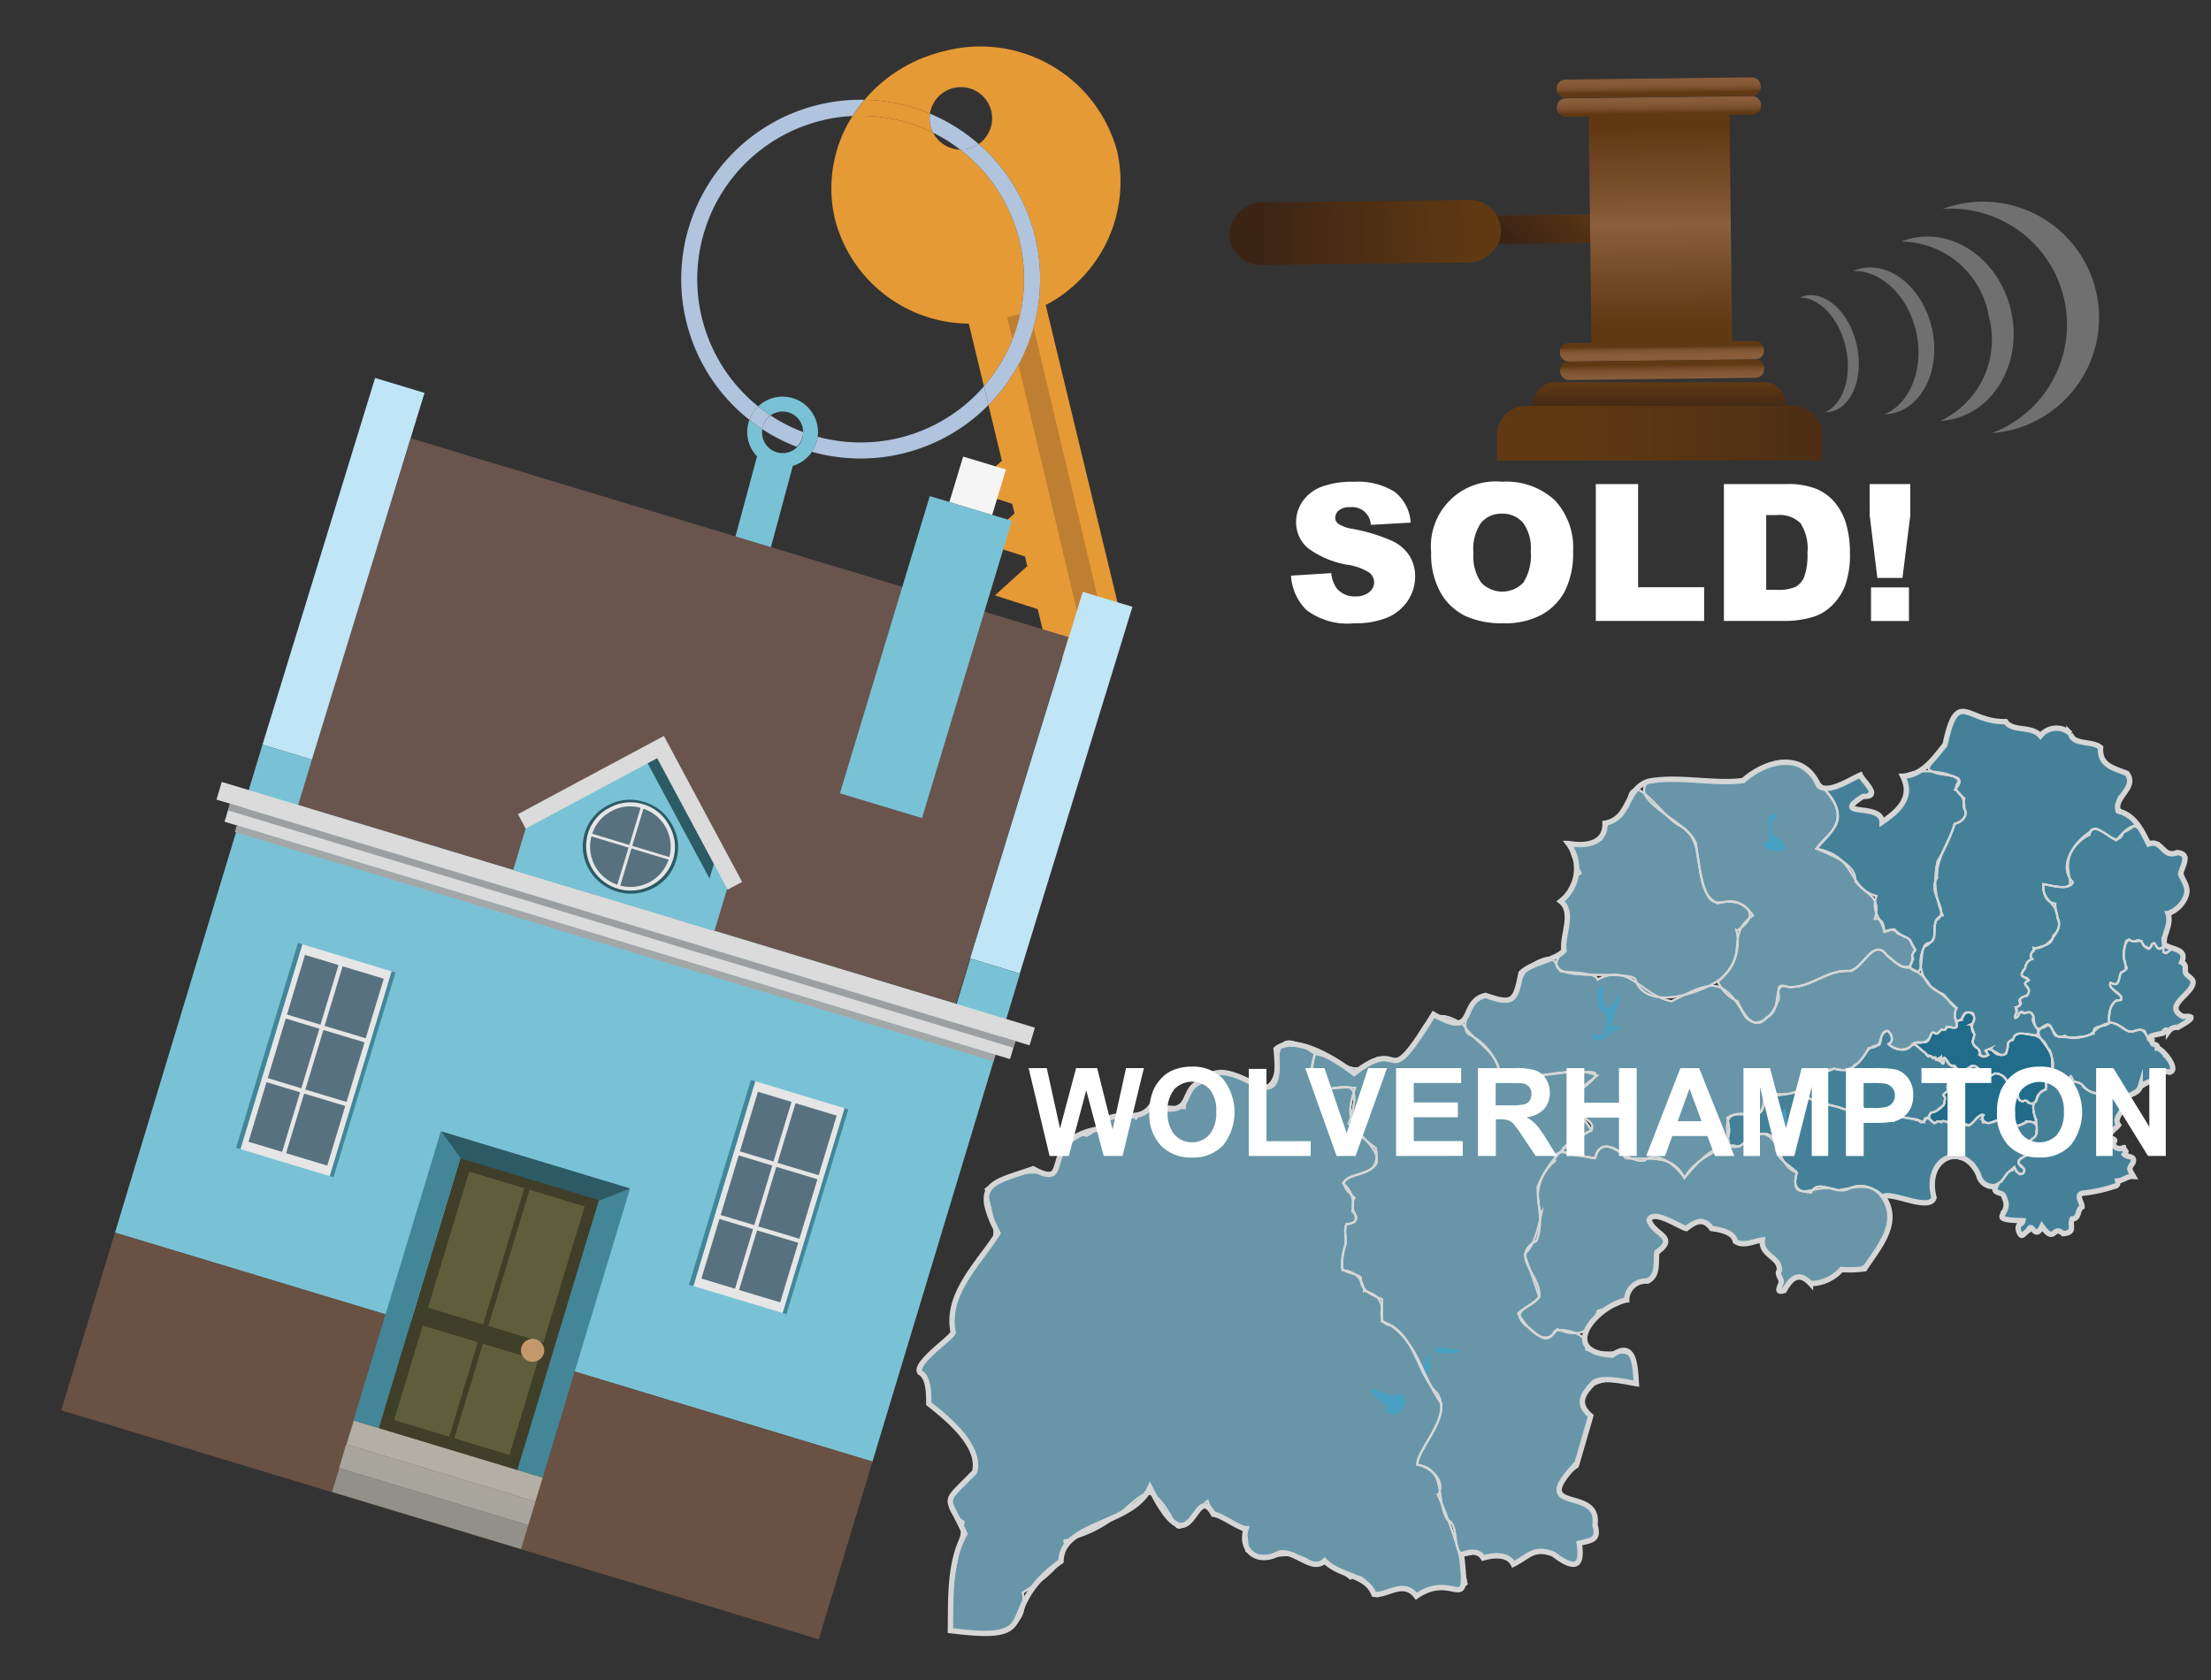 <svg xmlns="http://www.w3.org/2000/svg" xmlns:xlink="http://www.w3.org/1999/xlink" width="125" height="95" viewBox="0 0 125 95"><rect x="0" y="0" width="125" height="95" fill="#333333" stroke="none"/><defs><style>.cls-1{opacity:0.8;}.cls-2{fill:#1b7aa0;}.cls-2,.cls-3,.cls-4,.cls-6,.cls-7{stroke:#fff;stroke-miterlimit:10;}.cls-2,.cls-3,.cls-4,.cls-6{stroke-width:0.109px;}.cls-3{fill:#4995b3;}.cls-4{fill:#76afc6;}.cls-5{fill:#42beee;}.cls-12,.cls-6,.cls-7{fill:none;}.cls-7{stroke-width:0.303px;}.cls-8{isolation:isolate;}.cls-42,.cls-9{fill:#fff;}.cls-10{fill:#e69a35;}.cls-11{fill:#b0c4de;}.cls-13{fill:#79c2d5;}.cls-14{fill:#bf7f32;}.cls-15{fill:#69554e;}.cls-16{fill:#bfe5f6;}.cls-17{fill:#695143;}.cls-18{fill:#f5f5f5;}.cls-19{fill:#428698;}.cls-20{fill:#e6e6e6;}.cls-21{fill:#58717f;}.cls-22{fill:#b3afa4;}.cls-23{fill:#a8a69c;}.cls-24{fill:#929189;}.cls-25{fill:#3f3e28;}.cls-26{fill:#5e5e3c;}.cls-27{fill:#c3996b;}.cls-28{fill:#2c5a65;}.cls-29{fill:#dadbda;}.cls-30{fill:#a4a7a8;}.cls-31{fill:#9c9fa1;}.cls-32{fill:url(#linear-gradient);}.cls-33,.cls-39,.cls-40,.cls-42{fill-rule:evenodd;}.cls-33{fill:url(#linear-gradient-2);}.cls-34{fill:url(#linear-gradient-3);}.cls-35{fill:url(#linear-gradient-4);}.cls-36{fill:url(#linear-gradient-5);}.cls-37{fill:url(#linear-gradient-6);}.cls-38{fill:url(#linear-gradient-7);}.cls-39{fill:url(#linear-gradient-8);}.cls-40{fill:url(#linear-gradient-9);}.cls-41{opacity:0.3;}</style><linearGradient id="linear-gradient" x1="1318.487" y1="-2394.522" x2="1318.487" y2="-2382.299" gradientTransform="translate(-1241.303 2401.374)" gradientUnits="userSpaceOnUse"><stop offset="0" stop-color="#603913"/><stop offset="0.791" stop-color="#442915"/><stop offset="1" stop-color="#3c2415"/></linearGradient><linearGradient id="linear-gradient-2" x1="867.555" y1="1093.793" x2="867.555" y2="1099.086" gradientTransform="translate(233.788 -1377.718) rotate(44.312)" xlink:href="#linear-gradient"/><linearGradient id="linear-gradient-3" x1="-1599.068" y1="3001.929" x2="-1599.068" y2="3012.948" gradientTransform="translate(1449.957 -2994.658) scale(0.848 1)" gradientUnits="userSpaceOnUse"><stop offset="0" stop-color="#603913"/><stop offset="0.333" stop-color="#7c512d"/><stop offset="0.495" stop-color="#8b5e3c"/><stop offset="1" stop-color="#603913"/></linearGradient><linearGradient id="linear-gradient-4" x1="1310.446" y1="-1955.154" x2="1311.925" y2="-1955.154" gradientTransform="matrix(0, 1, -0.848, 0, -1564.267, -1305.546)" gradientUnits="userSpaceOnUse"><stop offset="0" stop-color="#8b5e3c"/><stop offset="0.513" stop-color="#895c3a"/><stop offset="0.712" stop-color="#825634"/><stop offset="0.856" stop-color="#764c28"/><stop offset="0.974" stop-color="#653d18"/><stop offset="1" stop-color="#603913"/></linearGradient><linearGradient id="linear-gradient-5" x1="1309.523" y1="-1955.154" x2="1310.755" y2="-1955.154" gradientTransform="matrix(0, 1, -0.848, 0, -1564.279, -1305.546)" xlink:href="#linear-gradient-4"/><linearGradient id="linear-gradient-6" x1="1326.082" y1="-1955.154" x2="1325.132" y2="-1955.154" gradientTransform="matrix(0, 1, -0.848, 0, -1564.101, -1305.547)" xlink:href="#linear-gradient-4"/><linearGradient id="linear-gradient-7" x1="1327.671" y1="-1955.154" x2="1326.179" y2="-1955.154" gradientTransform="matrix(0, 1, -0.848, 0, -1564.088, -1305.547)" xlink:href="#linear-gradient-4"/><linearGradient id="linear-gradient-8" x1="93.826" y1="23.419" x2="93.826" y2="21.643" gradientUnits="userSpaceOnUse"><stop offset="0" stop-color="#3c2415"/><stop offset="1" stop-color="#603913"/></linearGradient><linearGradient id="linear-gradient-9" x1="115.343" y1="24.494" x2="89.023" y2="24.494" xlink:href="#linear-gradient-8"/></defs><g id="Layer_1" data-name="Layer 1"><g class="cls-1"><g id="districtpaths"><path id="WV-01_districtpath" data-name="WV-01 districtpath" class="cls-2" d="M110.6,58.1c.035-.258-.034-.374.321-.432-.017-.352.31-.5.618-.381.263.454-.326.755.105,1.21-.127.243-.184.687.171.772.175.273.143.673.6.386-.264-.245-.067-.292.169-.4a.566.566,0,0,0,.835.32c.126-.254-.015-.759.378-.759a.441.441,0,0,1,.336-.377c.677,0,1.351.086,1.643.825.464.34.018,1.533.42,1.518.573.4-.45.173-.547.449.259.545-.583.444-.5,1.006-.1.182-.528.253-.544.012-.191-.047-.425.117-.5-.163-.229-.5.711-.891,0-1.119-.645,1.116-.454-.243-1.291-.269-.367.144-.353.328-.688.053-.139-.287-.623-.724-.816-.325a.849.849,0,0,1-.612.044c-.156-.013-.127-.331-.305-.159-.253-.068-.318-.562-.553-.461.2.3-.087.429-.1.039-.087.22-.157.1-.134-.044-.128.074-.176.2-.176-.038-.352-.015-.439-.156-.718-.362-.45-.4-.8-.575.1-.5.416-.034.25-.8.616-.5.157.034.245-.157.358-.237.09.046.187.062.238-.038C110.039,57.933,110.431,58.177,110.6,58.1Z"/><path id="WV-02_districtpath" data-name="WV-02 districtpath" class="cls-2" d="M111.15,60.472c.491-.349.513-.2.938.161.217.4.37.236.722.06,1.17.17.248,1.313,1.4.3.336.22.145.382-.086.578-.073.244-.077.7.247.714.207-.169.314.177.594.132a1.408,1.408,0,0,0,.178.912c-.084.275-.421.054-.608.078-.07.246-.5.226-.675.246-.092-.228-.213-.251-.274,0-.169-.378-.435-.031-.564-.343-.229.127-.608.287-.811.12-.3.191.081-.176-.193-.145.339-.7-.485.218-.686.371-.4-.27-.589.247-.656-.322-.12.037-.272.439-.272.048-.229.147-.277.059-.556.01-.106.166-.287-.108-.4.1a.343.343,0,0,1-.282-.574,1.061,1.061,0,0,0,.779-.57c-.069-.161.13-.291-.08-.4.023-.167.3-.2.243-.359-.068-.25.128-.423,0-.645.173-.176.327.077.363-.252-.012-.257.1-.13.032-.312C110.707,60.418,110.887,60.6,111.15,60.472Z"/><path id="WV-03_districtpath" data-name="WV-03 districtpath" class="cls-3" d="M109.277,59.843c.306-.224-.023.288.348.01-.1.194.068.2.118.031.005.045.025.291.1.272.135-.243-.063-.653.309-.023.131.181.369.07.417.225-.187.034.008.08-.024.148-.172-.072-.015.133-.079.183-.042.33-.185.076-.363.252.134.222-.066.395,0,.645.063.16-.222.191-.243.359.18.116.067.374.027.56-.342.169-.322.378-.727.411-.086.2-.566.825-.641.443-.406-.2-1.122-.007-1.329-.471-.286.076.065.646-.3.412-.319-.309-.2-.524-.581-.092.035-.3-.211-.218-.3-.365-.182-.15-.388.179-.559-.038-.1-.4-.714-.009-1.053-.015-.769-.452-3.547-.471-2.015-1.785.385-.435.8-.308,1.3-.57.436.032.892.251,1.16-.21.594-.27.595-1.12,1.411-1.132.118-.2.037-.832.471-.8.22.2.368.574.043.749.393.324,1.061.521,1.339,0,.274.039.4.22.6.408.171.03.172.211.3.29C109.11,59.628,109.221,59.746,109.277,59.843Z"/><path id="WV-04_districtpath" data-name="WV-04 districtpath" class="cls-3" d="M107.057,63.378c-.007-.346.044-.657.3-.24a9.547,9.547,0,0,1,1.431.322c-.038-.452.384-.155.573.064.148-.069.23-.2.4-.06.2-.24.429.219.554-.087.171.082.127.3.309-.038.212.111-.04.415.37.233.568.306.677-.621,1.155-.515-.178.3-.06.416.264.457.193-.017.634-.333.75,0,.128-.218.326,0,.419.138.1-.44.277.116.57,0,.512-.338,1.108-.346,1,.407-.007.313-.594.409-.451.674.881.6-1.362.7-.276,1.344.119.481-.52.318-.536-.08-.123.105-.244.2-.387.332-.665,1.061-1.362.978-1.846-.255.07-.521-.87-.459-1.2-.684-1.1-.074-1.329,1.426-1.107,2.257-.132.967-2.394-.3-2.875.016-.688-.832-1.726-.491-2.594-.349-1.022-.539-2.807.963-2.293-1-1.229-.43-.88-2.346-2.227-2.192-.289.2-1.177,1.021-1.58.659-.857-3.6,2.372,0,1.893-3.273.482.748,1.516.291,2.151.144.3.674,1.551.779,2.147.97a1.422,1.422,0,0,0,1.241-.027c.176.072.377.479.539.2.2.009.26.143.443.124.153.075.025.4.238.243C106.589,62.582,106.747,63.369,107.057,63.378Z"/><path id="WV-05_districtpath" data-name="WV-05 districtpath" class="cls-4" d="M106.35,70.133c-.062.888-1.183,2.03-2.219,1.636-.537.534-1.69,1.272-2.269.4-.459-.328-1.587,1.815-1.16.3a1.912,1.912,0,0,1-.128-.975c-.2-.385-.681-.461-.842-.824.055-1.136-1.053.036-1.631-.484-.081-.542-.915-.648-1.333-.721-.433-.634-.933-.408-1.435,0-.34-.059-1.869-1.131-2.106-.48.58,1.055,1.384.759.467,1.972.017,1.558-.55,1.206-1.612,1.941.082.893-1.176,1.017-1.756,1.235-.358,1.231-1.131,1.541-2.283,1.026-.717,1.176-1.718-.1-2.229-.883.236-.3.966-.549,1.2-.93-1.367-4.25-.713-.785.123-4.7a2.58,2.58,0,0,1,.783-3c-.275-1.05,1.895-.072,2.266-.171.452-1.651,1.756.406,2.807.141.687-.632,1.86.379,2.234.991.761-.877,1.786-2.169,3.092-1.759.6-.471,1.635-1.3,2.094-.2-.138.832.662,1.143,1.173,1.646-.239.8-.007,1.1.813,1.137.355-.79,1.308.084,2.013-.16C106.109,66.31,107.715,68.832,106.35,70.133Z"/><path id="WV-06_districtpath" data-name="WV-06 districtpath" class="cls-4" d="M109.135,55.763a8.092,8.092,0,0,1,1.484,1.231c-.187.4-.052.651.027,1.032-.138.186-.4.02-.595.045-.062.136-.1.239-.271.142-.107.079-.193.247-.335.243-.464-.314-.035.635-1.2.5a.949.949,0,0,1-1.469.081c.319-.172.18-.555-.043-.749-.648.175-.136.955-1.082.972-.365.733-1.008,1.5-1.96,1.174a2.552,2.552,0,0,0-1.762,1.139,2.317,2.317,0,0,1-2.272.016c.39,2.373-1.03.884-2.008,1.626.595,2.188-1.336,1.554-2.419,3.4-.693-1.445-2.1-.992-3.323-1.123-.44-.661-1.539-1.057-1.72-.009-2.573-.347-2.309-.366-.208-1.572.242-.588-.735-.782-1.069-.972-.852-.939,1.581-1.726,1.246-2.284-1.65-.256-3.84.575-5.365.048a3.244,3.244,0,0,0-1.777-2.222c-.517-.473.242-2.384.972-2.2,2.621,1.125,1.045-1.469,3.419-2.1.532-.042.56.4.821.731.372.092,1.959.029,2.1.482,1.8-.986,2.463.9,4.18,1.227,2.1-1.086,2.885-1.511,4.141.835.754.916,1.661-.149,1.915-.969.019-.525-.207-.929.533-.678,1.347.07,2.288-1.072,3.565-.9.759-.345,1.3-1.879,2.026-.87.377.223.6.629,1.09.675C108.2,54.679,108.97,55.345,109.135,55.763Z"/><path id="WV-07_districtpath" data-name="WV-07 districtpath" class="cls-4" d="M97.048,55.513c-1.245.768-4.074,1.624-4.607-.171-.729-.571-5.97.463-4.018-1.587-.138-.8.613-2.16-.186-2.791.526-.375.608-1.293,1.12-1.581-1.014-2.14-.559-1.347,1.173-1.909-.05-.993,1.019-1.133,1.493-1.859.129-2.554,1.967.672,2.943,1.066,1.677.864.554,3.614,2.14,4.4,1.391-.4,2.684.609,1.072,1.556A2.687,2.687,0,0,1,97.048,55.513Z"/><path id="WV-08_districtpath" data-name="WV-08 districtpath" class="cls-4" d="M99.107,51.763c-1.674-2.255-2.516,1.652-3.218-4.009-.284-1.247-3.914-2.454-2.688-3.577,1.7-.336,3.707.2,5.354-.043,2.3-1.871,3.18-1.21,4.986.954,1,1.59-.249,2.005-.847,2.9.761.343,2.3.849,2.2,1.855.663.786,1.5.876,1.1,2.114.453-.029.529.365.539.73.349-.015.565-.369.741.091.249.132.588.2.759.431-.013.2.21.333.256.515-.093.112-.239.278-.157.431-.052,1.078-1.039.238-1.444-.117-.8-1.141-1.41.955-2.259.869-1.264-.013-2.115,1-3.341.9-.971-.368-.244,1.316-1.222,1.739-.734.886-1.412-.407-1.621-.913a2.325,2.325,0,0,1-1.126-1.118C99.014,53.912,97.461,52.942,99.107,51.763Z"/><path id="WV-09_districtpath" data-name="WV-09 districtpath" class="cls-3" d="M108.97,53.339c-.573.232-.024,2.114-.89,1.466-.178-.166-.008-.4.086-.567-.132-.184-.008-.369.12-.513-.186-.26-.244-.668-.588-.745-.514-.246-.6-.565-1.168-.292-.125-.732-.774-1.027-.448-2.023-1.66-.447-1.053-2.214-3.387-2.676.946-1.036,1.923-1.776.429-3.381a7.349,7.349,0,0,0,2.055-.785c.973,1.132.541.991-.49,1.638.067.829,1.65-.067,1.715,1.027.882-.585,1.835-1.434,1.156-2.562.68-.568,2.938-.3,3.2.244-.39.433-.041.693.305.969-.043.185-.105.522.031.669.154.4-.256.685-.593.784a8.59,8.59,0,0,1-.957,2.095,4.811,4.811,0,0,0,.3,3.079C108.945,51.971,109.8,53.234,108.97,53.339Z"/><path id="WV-10_districtpath" data-name="WV-10 districtpath" class="cls-3" d="M113.524,59.171c-.2,1.137-.851-.133-1.279.246.345.3-.09.423-.347.229.247-.335-.558-.5-.344-.874.147-.275-.042-.558-.145-.841a.359.359,0,1,0-.311-.647c-.344.785-.8.373-.479-.29-.378-.2-.439-.478-.766-.783a1.9,1.9,0,0,1-1.069-2.656c.873-.517.408-.682.673-1.509.867-.5-.555-1.579.059-2.4-.091-1.07.725-2.088,1-3.068.4-.059.78-.473.533-.867a1.074,1.074,0,0,0-.53-1.059c1.042-1.084-1.209-.612-1.5-1.211a12.355,12.355,0,0,1,1.042-1.561c.025-.235.014-.912.323-1.026.4-1.493,1.225-.1,2.006-.13.349.066,1.09-.008,1.255.391a2.585,2.585,0,0,1,1.709.494,1.155,1.155,0,0,1,1.7-.115c.151.665,1.241.372,1.7.78-.093,1.032.721,1.117,1.489,1.461a.859.859,0,0,1-.4,1.279c-.758,1.308,2.179,1.131.2,2.07-.379,1.084-1.358-.623-1.788-.114-3.03,2.042.561,3.738-2.736,3.029-.105.934.822,1.026.8,1.936.455.471-.675,1.909-1.356,1.661.045.243-.32.4-.075.635a.571.571,0,0,0-.391.5c-.378.512-.147.445.206.689-.6.327.305.329-.117.9-.421.061-.4.233-.382.547-.241.1-.259.081-.2.343,0,.091-.242.6.119.211-.066-.228.193-.19.322-.116.287-.088.386-.155.532.169-.236.449.456.681.188,1.051-.431.061-.95-.247-1.283.054C113.866,58.88,113.42,58.807,113.524,59.171Z"/><path id="WV-11_districtpath" data-name="WV-11 districtpath" class="cls-3" d="M115.847,57.946c-1.381.831-.4-1.021-1.391-.651-.36-.3-.286.366-.535.221-.015-.2.219-.314.036-.561.149-.006.443-.211.218-.334-.088-.148.3-.307.4-.306.462-.482-.429-.635.082-.847.085-.331-.727-.064-.161-.709a.593.593,0,0,1,.4-.531.28.28,0,0,1,.07-.443c.076-.354,1.07-.154,1.1-.856.686-.644.108-1.034.135-1.833-.572-.069-.7-.617-.68-1.1.377.047,1.469.4,1.678-.106-.863-.881.011-2.264.945-2.689.066-.868,1.2.24,1.511.316,1.622-1.963,1.131.375,2.384.16.236.808,1.023.391,1.568.788-.573.811.115,1.444-.026,2.211a1.694,1.694,0,0,1-1.011.984c-.023.332.19,1.184-.276,1.319-.247.577.849.485.185.931-.226-.006-.177-.232-.177-.384-.22.229-.4.081-.475-.173-.248-.129-.265.6-.463.187-.3.037-.155-.348-.523-.383-.284.293-.64-.347-.692.31-.039.292-.185.645.009.927-.055.3.2.462-.252.6-.142.394-.086.848-.585.581-.151.2.367.6.6.743.1.4-.326.129-.389.375a1.274,1.274,0,0,0-.264,1.148c-.839.172-.869.781-1.612.784a4.277,4.277,0,0,1-1.417-.04C116.063,58.5,116.048,58.078,115.847,57.946Z"/><path id="WV-12_districtpath" data-name="WV-12 districtpath" class="cls-3" d="M119.911,56.554c.142-.427-.81-.62-.584-.981.418.183.393.021.523-.328-.022-.314.291-.3.4-.5-.236-.471-.289-1.312.121-1.63.236.232.444.061.7.09.122.334.455.664.612.165.21-.154.2.348.444.282.262-.234.158,0,.179.189.321.165.421-.425.8-.1.63-.049-.007.729.481.869-.162.327.1.619.369.772.156.631-.82,1.074-1.012,1.67a1.1,1.1,0,0,0,.971.438c-.11.181-.315.492-.568.454-.358.129-.6.373-.912.307a1.066,1.066,0,0,1-.749.33c-.388.167-.3-.025-.436-.278-.327-.219-.782.244-1.085-.082a2.309,2.309,0,0,0-.93-.42C119.259,57.227,119.266,56.551,119.911,56.554Z"/><path id="WV-13_districtpath" data-name="WV-13 districtpath" class="cls-3" d="M120.619,58.323c.719-.329.589.293,1.047.522.049.4.649.349.7.885.428-.076.223.362.477.57.089.537-.5.183-.78.355-.135.057-.156.257-.153.38-.168.14-.534.027-.6.248-.369.4-1.018.559-1.24,1.035a11.836,11.836,0,0,0-1.718-.539c-.5-.052-.613-.709-1.157-.572-.059-.691-.273.011-.579-.005-.247-.452-.682-.285-.554-.815.143-1.414-1.649-1.868-.317-2.463.4.163.374.949.987.64.435.3,1.148.032,1.64-.12-.084-.554.605-.3.9-.606C119.789,57.771,120.106,58.432,120.619,58.323Z"/><path id="WV-14_districtpath" data-name="WV-14 districtpath" class="cls-3" d="M114.918,64.935c-.665-.388.321-.517.2-.932.152-.575-.288-1.059-.138-1.609.279-.288.217-.689.687-.786-.08-.65.319-.477.762-.632.235.414.412.11.634-.112.112.492.542.191.721.6.695.588,1.484.405,2.284.857a3.01,3.01,0,0,1-.4,1.023c.258.355-.214.526-.39.794-.061.32.551.263.163.51.169.465.557.163.806.448-.449.471.942.125.11,1.024.58.474-.231.495-.629.662.07.454-1.619.673-2.018.693-.354.154.01.518,0,.774-.3.1-.092.668-.486.642-.251.1-.149.354-.041.528-.067.287-.536.434-.709.19-.762.166-.314.481-1.032-.263-.223.269-.238.47-.522.181-.306-.376-.316.452-.726.328-.021-.324-.237-.614.181-.735-.168-.363-1.431.191-1.192-.6.653-.285.054-1.11-.378-1.154-.073-.315.091-.447.342-.545.119-.156.348-.636.628-.641.13-.532.2.4.565.195.283-.208-.036-.421-.209-.583C113.972,65.361,115.094,65.332,114.918,64.935Z"/><path id="WV-15_districtpath" data-name="WV-15 districtpath" class="cls-4" d="M76.585,67.737c-2.549-2.145,4.177-.375-.343-4.18,1.563-4.6-3.051.517-1.905-3.959,1.755.293,2,1.547,3.559.206,2.777,1.132,1.8-3.928,4.85-1.84.544.914,1.931,1.478,2.04,2.743,1.557.635,3.96-.567,5.511.108-2.52,1.983-1.393,1.333-.323,3.1a5.913,5.913,0,0,0-3.042,3.205c-.013.934.339,2.025-.06,3.041-1.616.872.345,2,.139,3.189-.521.658-1.683.723-.736,1.62.512.323,1.19,1.255,1.627.279.589-.141,2.009.171,1.779,1.07,1.753.593,2.934-.781,2.827,1.919-1.31-.633-4.233.2-2.578,1.83a19.026,19.026,0,0,0-.733,2.859c-3.176,2.241,1.559,1.444.972,3.3.258.759-.189.98-.893,1.049.154,1.236-.165,1.564-1.271.8-.94-.825-1.646-.007-2.453.383-.379-.978-1.625.071-2.056-.727-1.744.858-.783-1.492-1.669-1.782-.681-1.1-.019-2.893-1.7-3.114-.017-.949,2.034-2.717,1.111-4.067-1.207-1.134-1.229-3.5-3.129-4.048.1-.923,0-1.487-1-1.724a1.218,1.218,0,0,0-1.22-1.158,3.377,3.377,0,0,1,.172-1.464c.069-.394-.112-.782.06-1.148C77.266,69.108,76.1,68.455,76.585,67.737Z"/><path id="WV-16_districtpath" data-name="WV-16 districtpath" class="cls-4" d="M61.436,64.229c.931-.474,1.616-1.782,2.789-.975.5-.83,1.948-.707,2.746-.587A2.21,2.21,0,0,1,70.917,61.5c2.39.336.031-4.333,3.42-1.906-.813,2.805.853,1.715,2.281,1.927-.629,1.764-.168,2.413,1.16,3.4.356,1.8-1.4,1.206-1.853,1.994a1.515,1.515,0,0,1,.522,1.579c.453.351.193.707-.319.725-.172.365.009.754-.06,1.148a4.262,4.262,0,0,0-.2,1.276c.033.347.838.336,1.08.615-.105.688.674,1.008,1.181,1.2.079.512-.323,1.376.492,1.493,1.5.976,1.87,3.042,2.855,4.405.169,1.159-1.366,2.687-1.345,3.467.764.154,1.616.887,1.172,1.738a23.956,23.956,0,0,1,1.611,5c-.672.722-2.049-.214-2.838.692-.644-.725-1.509-.422-2.2.011-.538-.344-.676-1.474-1.533-1-.523-.405-1.441-1.188-2.049-.758-1.149-1.167-2.7-.021-3.836-.81.41-1.987-1.746-1.258-2.184-2.823-.248.144-1.312,1.807-1.752,1.461-2.18-4.132-1.783-.252-6.341.784.233,1.344-1.425,2.355-2.358,2.941.516,2.586-2.386,2.362-4.084,2.14-.233-2.04.49-4.18.734-6.153-1.69-1-.173-1.87.637-2.823.4-1.469-1.551-2.979-2.593-3.857.065-.5-.033-1.483-.511-1.772-.166-.578,1.593-1.9,1.892-2.252a4.34,4.34,0,0,1,.4-2.586c2.232-3.179,2.245-2.084,1.433-5.513a4.376,4.376,0,0,1,3.818-.8C59.934,65.7,60.114,63.746,61.436,64.229Z"/></g><g class="cls-1"><path class="cls-5" d="M80.9,76.769c-.2-.59-.719,1.076-.261,1.27.095-.215.021-.542.267-.712C80.96,77.1,80.678,77,80.9,76.769Z"/><path class="cls-5" d="M78.955,78.883c-.539.161-1.038-.377-1.461-.306.12.347.644.749.931,1-.15.262-.189.274.126.312C79.2,80.467,79.968,78.542,78.955,78.883Z"/><path class="cls-5" d="M101,63.077c-.051-.967-.476.224-.229.609C101.075,64.009,100.968,63.259,101,63.077Z"/><path class="cls-5" d="M82.432,76.321c-.356-.022-.793-.121-1.124-.128C80.429,76.644,83.05,76.6,82.432,76.321Z"/><path class="cls-5" d="M91.111,57.774A6.263,6.263,0,0,0,91.623,56c-.615,1.372-1.038,1.357-.982-.2-.281-.26-.419.662-.264.836-.031.387.2.552.467.746a8.607,8.607,0,0,1-.156,1.1c-.208.27-.97-.307-.624.246.7.425.815-.621,1.5-.458C91.721,57.881,90.833,58.17,91.111,57.774Z"/><path class="cls-5" d="M100.933,48.022c0-.689-1.08-.641-.79-1.51.123-.1.453-.393.195-.5-.7.17-.138,1.177-.37,1.583C99.081,47.678,100.552,48.451,100.933,48.022Z"/></g><g id="districtpaths-2" data-name="districtpaths"><path id="WV-01_districtpath-2" data-name="WV-01 districtpath" class="cls-6" d="M110.6,58.1c.035-.258-.034-.374.321-.432-.017-.352.31-.5.618-.381.263.454-.326.755.105,1.21-.127.243-.184.687.171.772.175.273.143.673.6.386-.264-.245-.067-.292.169-.4a.566.566,0,0,0,.835.32c.126-.254-.015-.759.378-.759a.441.441,0,0,1,.336-.377c.677,0,1.351.086,1.643.825.464.34.018,1.533.42,1.518.573.4-.45.173-.547.449.259.545-.583.444-.5,1.006-.1.182-.528.253-.544.012-.191-.047-.425.117-.5-.163-.229-.5.711-.891,0-1.119-.645,1.116-.454-.243-1.291-.269-.367.144-.353.328-.688.053-.139-.287-.623-.724-.816-.325a.849.849,0,0,1-.612.044c-.156-.013-.127-.331-.305-.159-.253-.068-.318-.562-.553-.461.2.3-.087.429-.1.039-.087.22-.157.1-.134-.044-.128.074-.176.2-.176-.038-.352-.015-.439-.156-.718-.362-.45-.4-.8-.575.1-.5.416-.034.25-.8.616-.5.157.034.245-.157.358-.237.09.046.187.062.238-.038C110.039,57.933,110.431,58.177,110.6,58.1Z"/><path id="WV-02_districtpath-2" data-name="WV-02 districtpath" class="cls-6" d="M111.15,60.472c.491-.349.513-.2.938.161.217.4.37.236.722.06,1.17.17.248,1.313,1.4.3.336.22.145.382-.086.578-.073.244-.077.7.247.714.207-.169.314.177.594.132a1.408,1.408,0,0,0,.178.912c-.084.275-.421.054-.608.078-.07.246-.5.226-.675.246-.092-.228-.213-.251-.274,0-.169-.378-.435-.031-.564-.343-.229.127-.608.287-.811.12-.3.191.081-.176-.193-.145.339-.7-.485.218-.686.371-.4-.27-.589.247-.656-.322-.12.037-.272.439-.272.048-.229.147-.277.059-.556.01-.106.166-.287-.108-.4.1a.343.343,0,0,1-.282-.574,1.061,1.061,0,0,0,.779-.57c-.069-.161.13-.291-.08-.4.023-.167.3-.2.243-.359-.068-.25.128-.423,0-.645.173-.176.327.077.363-.252-.012-.257.1-.13.032-.312C110.707,60.418,110.887,60.6,111.15,60.472Z"/><path id="WV-03_districtpath-2" data-name="WV-03 districtpath" class="cls-6" d="M109.277,59.843c.306-.224-.023.288.348.01-.1.194.068.2.118.031.005.045.025.291.1.272.135-.243-.063-.653.309-.023.131.181.369.07.417.225-.187.034.008.08-.024.148-.172-.072-.015.133-.079.183-.042.33-.185.076-.363.252.134.222-.066.395,0,.645.063.16-.222.191-.243.359.18.116.067.374.027.56-.342.169-.322.378-.727.411-.086.2-.566.825-.641.443-.406-.2-1.122-.007-1.329-.471-.286.076.065.646-.3.412-.319-.309-.2-.524-.581-.092.035-.3-.211-.218-.3-.365-.182-.15-.388.179-.559-.038-.1-.4-.714-.009-1.053-.015-.769-.452-3.547-.471-2.015-1.785.385-.435.8-.308,1.3-.57.436.032.892.251,1.16-.21.594-.27.595-1.12,1.411-1.132.118-.2.037-.832.471-.8.22.2.368.574.043.749.393.324,1.061.521,1.339,0,.274.039.4.22.6.408.171.03.172.211.3.29C109.11,59.628,109.221,59.746,109.277,59.843Z"/><path id="WV-04_districtpath-2" data-name="WV-04 districtpath" class="cls-6" d="M107.057,63.378c-.007-.346.044-.657.3-.24a9.547,9.547,0,0,1,1.431.322c-.038-.452.384-.155.573.064.148-.069.23-.2.4-.06.2-.24.429.219.554-.087.171.082.127.3.309-.038.212.111-.04.415.37.233.568.306.677-.621,1.155-.515-.178.3-.06.416.264.457.193-.017.634-.333.75,0,.128-.218.326,0,.419.138.1-.44.277.116.57,0,.512-.338,1.108-.346,1,.407-.007.313-.594.409-.451.674.881.6-1.362.7-.276,1.344.119.481-.52.318-.536-.08-.123.105-.244.2-.387.332-.665,1.061-1.362.978-1.846-.255.07-.521-.87-.459-1.2-.684-1.1-.074-1.329,1.426-1.107,2.257-.132.967-2.394-.3-2.875.016-.688-.832-1.726-.491-2.594-.349-1.022-.539-2.807.963-2.293-1-1.229-.43-.88-2.346-2.227-2.192-.289.2-1.177,1.021-1.58.659-.857-3.6,2.372,0,1.893-3.273.482.748,1.516.291,2.151.144.3.674,1.551.779,2.147.97a1.422,1.422,0,0,0,1.241-.027c.176.072.377.479.539.2.2.009.26.143.443.124.153.075.025.4.238.243C106.589,62.582,106.747,63.369,107.057,63.378Z"/><path id="WV-05_districtpath-2" data-name="WV-05 districtpath" class="cls-6" d="M106.35,70.133c-.062.888-1.183,2.03-2.219,1.636-.537.534-1.69,1.272-2.269.4-.459-.328-1.587,1.815-1.16.3a1.912,1.912,0,0,1-.128-.975c-.2-.385-.681-.461-.842-.824.055-1.136-1.053.036-1.631-.484-.081-.542-.915-.648-1.333-.721-.433-.634-.933-.408-1.435,0-.34-.059-1.869-1.131-2.106-.48.58,1.055,1.384.759.467,1.972.017,1.558-.55,1.206-1.612,1.941.082.893-1.176,1.017-1.756,1.235-.358,1.231-1.131,1.541-2.283,1.026-.717,1.176-1.718-.1-2.229-.883.236-.3.966-.549,1.2-.93-1.367-4.25-.713-.785.123-4.7a2.58,2.58,0,0,1,.783-3c-.275-1.05,1.895-.072,2.266-.171.452-1.651,1.756.406,2.807.141.687-.632,1.86.379,2.234.991.761-.877,1.786-2.169,3.092-1.759.6-.471,1.635-1.3,2.094-.2-.138.832.662,1.143,1.173,1.646-.239.8-.007,1.1.813,1.137.355-.79,1.308.084,2.013-.16C106.109,66.31,107.715,68.832,106.35,70.133Z"/><path id="WV-06_districtpath-2" data-name="WV-06 districtpath" class="cls-6" d="M109.135,55.763a8.092,8.092,0,0,1,1.484,1.231c-.187.4-.052.651.027,1.032-.138.186-.4.02-.595.045-.062.136-.1.239-.271.142-.107.079-.193.247-.335.243-.464-.314-.035.635-1.2.5a.949.949,0,0,1-1.469.081c.319-.172.18-.555-.043-.749-.648.175-.136.955-1.082.972-.365.733-1.008,1.5-1.96,1.174a2.552,2.552,0,0,0-1.762,1.139,2.317,2.317,0,0,1-2.272.016c.39,2.373-1.03.884-2.008,1.626.595,2.188-1.336,1.554-2.419,3.4-.693-1.445-2.1-.992-3.323-1.123-.44-.661-1.539-1.057-1.72-.009-2.573-.347-2.309-.366-.208-1.572.242-.588-.735-.782-1.069-.972-.852-.939,1.581-1.726,1.246-2.284-1.65-.256-3.84.575-5.365.048a3.244,3.244,0,0,0-1.777-2.222c-.517-.473.242-2.384.972-2.2,2.621,1.125,1.045-1.469,3.419-2.1.532-.042.56.4.821.731.372.092,1.959.029,2.1.482,1.8-.986,2.463.9,4.18,1.227,2.1-1.086,2.885-1.511,4.141.835.754.916,1.661-.149,1.915-.969.019-.525-.207-.929.533-.678,1.347.07,2.288-1.072,3.565-.9.759-.345,1.3-1.879,2.026-.87.377.223.6.629,1.09.675C108.2,54.679,108.97,55.345,109.135,55.763Z"/><path id="WV-07_districtpath-2" data-name="WV-07 districtpath" class="cls-6" d="M97.048,55.513c-1.245.768-4.074,1.624-4.607-.171-.729-.571-5.97.463-4.018-1.587-.138-.8.613-2.16-.186-2.791.526-.375.608-1.293,1.12-1.581-1.014-2.14-.559-1.347,1.173-1.909-.05-.993,1.019-1.133,1.493-1.859.129-2.554,1.967.672,2.943,1.066,1.677.864.554,3.614,2.14,4.4,1.391-.4,2.684.609,1.072,1.556A2.687,2.687,0,0,1,97.048,55.513Z"/><path id="WV-08_districtpath-2" data-name="WV-08 districtpath" class="cls-6" d="M99.107,51.763c-1.674-2.255-2.516,1.652-3.218-4.009-.284-1.247-3.914-2.454-2.688-3.577,1.7-.336,3.707.2,5.354-.043,2.3-1.871,3.18-1.21,4.986.954,1,1.59-.249,2.005-.847,2.9.761.343,2.3.849,2.2,1.855.663.786,1.5.876,1.1,2.114.453-.029.529.365.539.73.349-.015.565-.369.741.091.249.132.588.2.759.431-.013.2.21.333.256.515-.093.112-.239.278-.157.431-.052,1.078-1.039.238-1.444-.117-.8-1.141-1.41.955-2.259.869-1.264-.013-2.115,1-3.341.9-.971-.368-.244,1.316-1.222,1.739-.734.886-1.412-.407-1.621-.913a2.325,2.325,0,0,1-1.126-1.118C99.014,53.912,97.461,52.942,99.107,51.763Z"/><path id="WV-09_districtpath-2" data-name="WV-09 districtpath" class="cls-6" d="M108.97,53.339c-.573.232-.024,2.114-.89,1.466-.178-.166-.008-.4.086-.567-.132-.184-.008-.369.12-.513-.186-.26-.244-.668-.588-.745-.514-.246-.6-.565-1.168-.292-.125-.732-.774-1.027-.448-2.023-1.66-.447-1.053-2.214-3.387-2.676.946-1.036,1.923-1.776.429-3.381a7.349,7.349,0,0,0,2.055-.785c.973,1.132.541.991-.49,1.638.067.829,1.65-.067,1.715,1.027.882-.585,1.835-1.434,1.156-2.562.68-.568,2.938-.3,3.2.244-.39.433-.041.693.305.969-.043.185-.105.522.031.669.154.4-.256.685-.593.784a8.59,8.59,0,0,1-.957,2.095,4.811,4.811,0,0,0,.3,3.079C108.945,51.971,109.8,53.234,108.97,53.339Z"/><path id="WV-10_districtpath-2" data-name="WV-10 districtpath" class="cls-6" d="M113.524,59.171c-.2,1.137-.851-.133-1.279.246.345.3-.09.423-.347.229.247-.335-.558-.5-.344-.874.147-.275-.042-.558-.145-.841a.359.359,0,1,0-.311-.647c-.344.785-.8.373-.479-.29-.378-.2-.439-.478-.766-.783a1.9,1.9,0,0,1-1.069-2.656c.873-.517.408-.682.673-1.509.867-.5-.555-1.579.059-2.4-.091-1.07.725-2.088,1-3.068.4-.059.78-.473.533-.867a1.074,1.074,0,0,0-.53-1.059c1.042-1.084-1.209-.612-1.5-1.211a12.355,12.355,0,0,1,1.042-1.561c.025-.235.014-.912.323-1.026.4-1.493,1.225-.1,2.006-.13.349.066,1.09-.008,1.255.391a2.585,2.585,0,0,1,1.709.494,1.155,1.155,0,0,1,1.7-.115c.151.665,1.241.372,1.7.78-.093,1.032.721,1.117,1.489,1.461a.859.859,0,0,1-.4,1.279c-.758,1.308,2.179,1.131.2,2.07-.379,1.084-1.358-.623-1.788-.114-3.03,2.042.561,3.738-2.736,3.029-.105.934.822,1.026.8,1.936.455.471-.675,1.909-1.356,1.661.045.243-.32.4-.075.635a.571.571,0,0,0-.391.5c-.378.512-.147.445.206.689-.6.327.305.329-.117.9-.421.061-.4.233-.382.547-.241.1-.259.081-.2.343,0,.091-.242.6.119.211-.066-.228.193-.19.322-.116.287-.088.386-.155.532.169-.236.449.456.681.188,1.051-.431.061-.95-.247-1.283.054C113.866,58.88,113.42,58.807,113.524,59.171Z"/><path id="WV-11_districtpath-2" data-name="WV-11 districtpath" class="cls-6" d="M115.847,57.946c-1.381.831-.4-1.021-1.391-.651-.36-.3-.286.366-.535.221-.015-.2.219-.314.036-.561.149-.006.443-.211.218-.334-.088-.148.3-.307.4-.306.462-.482-.429-.635.082-.847.085-.331-.727-.064-.161-.709a.593.593,0,0,1,.4-.531.28.28,0,0,1,.07-.443c.076-.354,1.07-.154,1.1-.856.686-.644.108-1.034.135-1.833-.572-.069-.7-.617-.68-1.1.377.047,1.469.4,1.678-.106-.863-.881.011-2.264.945-2.689.066-.868,1.2.24,1.511.316,1.622-1.963,1.131.375,2.384.16.236.808,1.023.391,1.568.788-.573.811.115,1.444-.026,2.211a1.694,1.694,0,0,1-1.011.984c-.023.332.19,1.184-.276,1.319-.247.577.849.485.185.931-.226-.006-.177-.232-.177-.384-.22.229-.4.081-.475-.173-.248-.129-.265.6-.463.187-.3.037-.155-.348-.523-.383-.284.293-.64-.347-.692.31-.039.292-.185.645.009.927-.055.3.2.462-.252.6-.142.394-.086.848-.585.581-.151.2.367.6.6.743.1.4-.326.129-.389.375a1.274,1.274,0,0,0-.264,1.148c-.839.172-.869.781-1.612.784a4.277,4.277,0,0,1-1.417-.04C116.063,58.5,116.048,58.078,115.847,57.946Z"/><path id="WV-12_districtpath-2" data-name="WV-12 districtpath" class="cls-6" d="M119.911,56.554c.142-.427-.81-.62-.584-.981.418.183.393.021.523-.328-.022-.314.291-.3.4-.5-.236-.471-.289-1.312.121-1.63.236.232.444.061.7.09.122.334.455.664.612.165.21-.154.2.348.444.282.262-.234.158,0,.179.189.321.165.421-.425.8-.1.63-.049-.007.729.481.869-.162.327.1.619.369.772.156.631-.82,1.074-1.012,1.67a1.1,1.1,0,0,0,.971.438c-.11.181-.315.492-.568.454-.358.129-.6.373-.912.307a1.066,1.066,0,0,1-.749.33c-.388.167-.3-.025-.436-.278-.327-.219-.782.244-1.085-.082a2.309,2.309,0,0,0-.93-.42C119.259,57.227,119.266,56.551,119.911,56.554Z"/><path id="WV-13_districtpath-2" data-name="WV-13 districtpath" class="cls-6" d="M120.619,58.323c.719-.329.589.293,1.047.522.049.4.649.349.7.885.428-.076.223.362.477.57.089.537-.5.183-.78.355-.135.057-.156.257-.153.38-.168.14-.534.027-.6.248-.369.4-1.018.559-1.24,1.035a11.836,11.836,0,0,0-1.718-.539c-.5-.052-.613-.709-1.157-.572-.059-.691-.273.011-.579-.005-.247-.452-.682-.285-.554-.815.143-1.414-1.649-1.868-.317-2.463.4.163.374.949.987.64.435.3,1.148.032,1.64-.12-.084-.554.605-.3.9-.606C119.789,57.771,120.106,58.432,120.619,58.323Z"/><path id="WV-14_districtpath-2" data-name="WV-14 districtpath" class="cls-6" d="M114.918,64.935c-.665-.388.321-.517.2-.932.152-.575-.288-1.059-.138-1.609.279-.288.217-.689.687-.786-.08-.65.319-.477.762-.632.235.414.412.11.634-.112.112.492.542.191.721.6.695.588,1.484.405,2.284.857a3.01,3.01,0,0,1-.4,1.023c.258.355-.214.526-.39.794-.061.32.551.263.163.51.169.465.557.163.806.448-.449.471.942.125.11,1.024.58.474-.231.495-.629.662.07.454-1.619.673-2.018.693-.354.154.01.518,0,.774-.3.1-.092.668-.486.642-.251.1-.149.354-.041.528-.067.287-.536.434-.709.19-.762.166-.314.481-1.032-.263-.223.269-.238.47-.522.181-.306-.376-.316.452-.726.328-.021-.324-.237-.614.181-.735-.168-.363-1.431.191-1.192-.6.653-.285.054-1.11-.378-1.154-.073-.315.091-.447.342-.545.119-.156.348-.636.628-.641.13-.532.2.4.565.195.283-.208-.036-.421-.209-.583C113.972,65.361,115.094,65.332,114.918,64.935Z"/><path id="WV-15_districtpath-2" data-name="WV-15 districtpath" class="cls-6" d="M76.585,67.737c-2.549-2.145,4.177-.375-.343-4.18,1.563-4.6-3.051.517-1.905-3.959,1.755.293,2,1.547,3.559.206,2.777,1.132,1.8-3.928,4.85-1.84.544.914,1.931,1.478,2.04,2.743,1.557.635,3.96-.567,5.511.108-2.52,1.983-1.393,1.333-.323,3.1a5.913,5.913,0,0,0-3.042,3.205c-.013.934.339,2.025-.06,3.041-1.616.872.345,2,.139,3.189-.521.658-1.683.723-.736,1.62.512.323,1.19,1.255,1.627.279.589-.141,2.009.171,1.779,1.07,1.753.593,2.934-.781,2.827,1.919-1.31-.633-4.233.2-2.578,1.83a19.026,19.026,0,0,0-.733,2.859c-3.176,2.241,1.559,1.444.972,3.3.258.759-.189.98-.893,1.049.154,1.236-.165,1.564-1.271.8-.94-.825-1.646-.007-2.453.383-.379-.978-1.625.071-2.056-.727-1.744.858-.783-1.492-1.669-1.782-.681-1.1-.019-2.893-1.7-3.114-.017-.949,2.034-2.717,1.111-4.067-1.207-1.134-1.229-3.5-3.129-4.048.1-.923,0-1.487-1-1.724a1.218,1.218,0,0,0-1.22-1.158,3.377,3.377,0,0,1,.172-1.464c.069-.394-.112-.782.06-1.148C77.266,69.108,76.1,68.455,76.585,67.737Z"/><path id="WV-16_districtpath-2" data-name="WV-16 districtpath" class="cls-6" d="M61.436,64.229c.931-.474,1.616-1.782,2.789-.975.5-.83,1.948-.707,2.746-.587A2.21,2.21,0,0,1,70.917,61.5c2.39.336.031-4.333,3.42-1.906-.813,2.805.853,1.715,2.281,1.927-.629,1.764-.168,2.413,1.16,3.4.356,1.8-1.4,1.206-1.853,1.994a1.515,1.515,0,0,1,.522,1.579c.453.351.193.707-.319.725-.172.365.009.754-.06,1.148a4.262,4.262,0,0,0-.2,1.276c.033.347.838.336,1.08.615-.105.688.674,1.008,1.181,1.2.079.512-.323,1.376.492,1.493,1.5.976,1.87,3.042,2.855,4.405.169,1.159-1.366,2.687-1.345,3.467.764.154,1.616.887,1.172,1.738a23.956,23.956,0,0,1,1.611,5c-.672.722-2.049-.214-2.838.692-.644-.725-1.509-.422-2.2.011-.538-.344-.676-1.474-1.533-1-.523-.405-1.441-1.188-2.049-.758-1.149-1.167-2.7-.021-3.836-.81.41-1.987-1.746-1.258-2.184-2.823-.248.144-1.312,1.807-1.752,1.461-2.18-4.132-1.783-.252-6.341.784.233,1.344-1.425,2.355-2.358,2.941.516,2.586-2.386,2.362-4.084,2.14-.233-2.04.49-4.18.734-6.153-1.69-1-.173-1.87.637-2.823.4-1.469-1.551-2.979-2.593-3.857.065-.5-.033-1.483-.511-1.772-.166-.578,1.593-1.9,1.892-2.252a4.34,4.34,0,0,1,.4-2.586c2.232-3.179,2.245-2.084,1.433-5.513a4.376,4.376,0,0,1,3.818-.8C59.934,65.7,60.114,63.746,61.436,64.229Z"/></g><path class="cls-7" d="M123.423,57.483c-1.148-.587.5-1.242.562-1.909.032-.28-.407-.368-.44-.634-.007-.226.061-.4-.2-.524.32-.766-.483-.69-.966-.989-.155-.505.42-1.1.193-1.767a1.694,1.694,0,0,0,1.011-.984c.178-.479-.113-.819-.3-1.231.043-.4.64-1.174-.207-1.234-.8.347-.839-.778-1.6-.486-.386-.76-.777-1.634-1.714-1.855-.3-.788,1.1-1.33.485-2.138-.793-.31-1.561-.462-1.489-1.461-.464-.405-1.55-.114-1.7-.78a1.162,1.162,0,0,0-1.7.115c-.518-.592-1.577-.21-1.968-.8-2.2.054-2.724-1.979-3.425,1.306-.618.739-1.25,1.737-2.395,1.779.61,1.2-.231,1.957-1.169,2.6,0-1.138-2.976-.233-1.073-1.456,1.094.04,0-.848-.151-1.209-.561.231-1.817,1.1-2.36.6-.879-2.038-3.051-1.379-4.264-.288-1.642.222-3.67-.287-5.354.042-1.347.434-1,2.1-2.458,2.371.029,1.2-1.138,1.317-2.085,1.143a2.351,2.351,0,0,1-.421,3.273c.805.636.043,1.982.186,2.791-.552.581-1.76.627-2.429,1.265-.325,1.615-.443,1.808-2.013,1.264-1.557.4-.413,2.5-2.933,1.073-2.949,4.792-1.533,1.029-4.492,3.336-.929-.736-3.379-2.281-4.409-1.375.52,4.725-2.416-.112-4.147,1.8-1.45.473-.28,2.127-2.914,1.418-.812,1.163-2.249-.116-2.982,1.3-3.51.6-1.326,3.536-3.693,2.253-2.391.829-3.426.819-1.988,3.641-1.095,1.725-2.974,3.441-2.531,5.618-.076.3-2.2,1.71-1.891,2.252.533.276.508,1.282.51,1.772,1.094.864,2.964,2.4,2.593,3.857-1.889,1.948-1.588,1.181-.555,3.5-.9,1.606-.786,3.752-.815,5.473,5.633.72,2.3-1.1,6.253-3.92.023-2.22,4.066-2.031,5.03-4.169,2.463,4.952,2.45-.517,3.584,1.509.47.045,1.43.806,1.853.818-.395,1.29.69,2.045,1.846,1.394.885-.252,1.873,1.112,2.59.425.873.894,2.352.745,2.787,1.888.721.126,1.667-.859,2.4.111,2.168-1.494,2.983,1.274,2.552-2.342.46-.186.962-.254,1.229.179.587-.167,1.4-.244,1.7.355.89-.433,1.121-1,2.264-.574,1.01.778,1.715.94,1.461-.608.743-.184,1.134-.187.892-1.049.324-2.27-3.892-.483-1.012-3.488l.774-2.667c-.777-.663-.5-1.173.111-1.825.378-.475,1.982-.073,2.467,0-.06-.892-.073-2.524-1.358-1.614-3.057-.143-1-2.725.813-3.124a1.075,1.075,0,0,1,1.174-1.058c.642-.314.451-1.1.53-1.633,1.233-.872-.177-.978-.441-1.82.241-.649,1.762.418,2.107.479.531-.425.981-.622,1.435,0,.442.055,1.235.192,1.333.721.454.322,1.042-.02,1.533-.073-.105.893,1,.927.962,1.725-.171.179.093.424.106.631-.024.233-.379.669.164.5.411-.741.854-1.074,1.484-.392a2.337,2.337,0,0,0,1.748-.795,5.946,5.946,0,0,0,1.319-.044c.793-1.222,2.057-2.591,1.053-4.08.465-.3,2.617.867,2.864.066-.591-2.329,1.676-3.209,2.524-1.284a.83.83,0,0,0,.966.636c-.215.489.454.255.479.636.535.985-1.169,1.235,1.061,1.311-.038.264-.324.116-.26.524.174.582.3.175.57.02.208-.556.357.632.765-.226.755,1.044.594-.131,1.2.413.749-.075.324-.448.508-.833.438-.012.26-.515.557-.677.022-.253-.359-.621,0-.774a8.449,8.449,0,0,0,1.842-.4c.152,0,.209-.159.176-.3.337-.031.529-.281.891-.254-.231-.4-.291-.407-.037-.755.172-.438-.288-.294-.479-.492.186-.25.023-.138-.041-.384a.424.424,0,0,1-.621-.248c.208-.151.12-.226-.107-.279-.184-.327.285-.518.439-.747-.31-.428.317-.72.253-1.147-.005-.64.823-.5.975-1.013a2.447,2.447,0,0,1,.906-.423c-.087-.433.455-.513.748-.4.6-.146-.433-1.357-.686-1.363.027-.333-.336-.076-.3-.433-.565-.244.517-.373.62-.417.074-.119.171-.273.308-.091a.564.564,0,0,1,.529-.234C123.42,57.913,124.455,57.391,123.423,57.483Z"/></g><g id="EN-ENFIELD_towntext" data-name="EN-ENFIELD towntext" class="cls-8"><path class="cls-9" d="M59.339,65.369,58.154,60.4H59.18l.748,3.411.908-3.411h1.192l.871,3.469.762-3.469H64.67l-1.206,4.966H62.4l-.989-3.712-.986,3.712Z"/><path class="cls-9" d="M64.979,62.917a3.138,3.138,0,0,1,.227-1.273,2.312,2.312,0,0,1,.462-.681,1.91,1.91,0,0,1,.642-.447,2.723,2.723,0,0,1,1.07-.2A2.33,2.33,0,0,1,69.136,61a3.042,3.042,0,0,1,.006,3.774,2.311,2.311,0,0,1-1.748.68,2.336,2.336,0,0,1-1.762-.676A2.568,2.568,0,0,1,64.979,62.917Zm1.033-.034a1.867,1.867,0,0,0,.389,1.279,1.34,1.34,0,0,0,1.974,0,1.905,1.905,0,0,0,.384-1.3,1.865,1.865,0,0,0-.375-1.273,1.386,1.386,0,0,0-1.993.005A1.877,1.877,0,0,0,66.012,62.883Z"/><path class="cls-9" d="M70.6,65.369V60.444h1v4.088H74.1v.837Z"/><path class="cls-9" d="M75.567,65.369,73.792,60.4h1.087l1.257,3.676L77.352,60.4h1.064l-1.779,4.966Z"/><path class="cls-9" d="M78.927,65.369V60.4h3.681v.84H79.929v1.1h2.493v.836H79.929v1.351H82.7v.837Z"/><path class="cls-9" d="M83.557,65.369V60.4h2.11a3.619,3.619,0,0,1,1.157.134,1.141,1.141,0,0,1,.577.477,1.421,1.421,0,0,1,.217.782,1.331,1.331,0,0,1-.328.923,1.585,1.585,0,0,1-.983.459,2.3,2.3,0,0,1,.537.417,5.682,5.682,0,0,1,.571.805l.606.969h-1.2l-.725-1.08a6.789,6.789,0,0,0-.528-.73.76.76,0,0,0-.3-.206,1.6,1.6,0,0,0-.5-.057h-.2v2.073Zm1-2.865H85.3a3.783,3.783,0,0,0,.9-.062.529.529,0,0,0,.281-.21.64.64,0,0,0,.1-.372.6.6,0,0,0-.134-.405.616.616,0,0,0-.377-.194c-.082-.012-.325-.018-.732-.018H84.56Z"/><path class="cls-9" d="M88.567,65.369V60.4h1v1.955h1.965V60.4h1v4.966h-1V63.2H89.569v2.171Z"/><path class="cls-9" d="M98.05,65.369H96.959l-.433-1.128H94.542l-.411,1.128H93.068L95,60.4h1.06ZM96.2,63.4l-.684-1.842L94.85,63.4Z"/><path class="cls-9" d="M98.569,65.369V60.4h1.5l.9,3.388.891-3.388h1.5v4.966h-.931V61.46l-.986,3.909h-.966L99.5,61.46v3.909Z"/><path class="cls-9" d="M104.361,65.369V60.4h1.609a5.772,5.772,0,0,1,1.192.076,1.3,1.3,0,0,1,.714.485,1.544,1.544,0,0,1,.289.968A1.627,1.627,0,0,1,108,62.7a1.362,1.362,0,0,1-.422.489,1.446,1.446,0,0,1-.52.236,5.678,5.678,0,0,1-1.04.071h-.654v1.873Zm1-4.126v1.409h.549a2.607,2.607,0,0,0,.793-.077.651.651,0,0,0,.426-.631.639.639,0,0,0-.159-.446.7.7,0,0,0-.4-.221,4.895,4.895,0,0,0-.721-.034Z"/><path class="cls-9" d="M110.105,65.369V61.243h-1.473V60.4h3.946v.84h-1.47v4.126Z"/><path class="cls-9" d="M112.9,62.917a3.155,3.155,0,0,1,.227-1.273,2.331,2.331,0,0,1,.462-.681,1.923,1.923,0,0,1,.643-.447,2.723,2.723,0,0,1,1.07-.2,2.331,2.331,0,0,1,1.756.681,3.04,3.04,0,0,1,0,3.774,2.309,2.309,0,0,1-1.748.68,2.335,2.335,0,0,1-1.761-.676A2.565,2.565,0,0,1,112.9,62.917Zm1.033-.034a1.862,1.862,0,0,0,.39,1.279,1.339,1.339,0,0,0,1.973,0,1.9,1.9,0,0,0,.384-1.3A1.87,1.87,0,0,0,116.3,61.6a1.386,1.386,0,0,0-1.993.005A1.877,1.877,0,0,0,113.929,62.883Z"/><path class="cls-9" d="M118.505,65.369V60.4h.975l2.033,3.317V60.4h.931v4.966h-1.006l-2-3.238v3.238Z"/></g></g><g id="house_hammer" data-name="house+hammer"><path class="cls-10" d="M52.756,7.505a1.761,1.761,0,0,1-.178-1.079,10.1,10.1,0,0,0-3.7-.782,8.268,8.268,0,0,0-.671.916c.151-.007.3-.011.457-.011A9.2,9.2,0,0,1,52.756,7.505Z"/><path class="cls-11" d="M48.66,5.641a10.143,10.143,0,0,0-6.295,18.1,2,2,0,0,1,.5-.76A9.236,9.236,0,0,1,48.2,6.56a8.268,8.268,0,0,1,.671-.916C48.8,5.642,48.731,5.641,48.66,5.641Z"/><path class="cls-10" d="M59.12,17.25a7.872,7.872,0,0,0,4.039-8.694,8.009,8.009,0,0,0-9.8-5.657,8.446,8.446,0,0,0-4.482,2.745,10.1,10.1,0,0,1,3.7.782,1.767,1.767,0,1,1,2.754,1.719,10.142,10.142,0,0,1,.551,14.76l.76,3.149-.7.63-1.136,1.028,1.459.469.96.309.131.542-.7.63L55.531,30.69l1.459.469.96.309.13.542-.7.63L56.25,33.668l1.458.469.96.309.488,2.021L62.044,38.9l1.461-3.483Z"/><path class="cls-10" d="M54.285,8.46a1.77,1.77,0,0,1-1.529-.955,9.2,9.2,0,0,0-4.1-.956c-.153,0-.306,0-.457.011a7.581,7.581,0,0,0-.991,5.845A7.87,7.87,0,0,0,54.771,18.3l.856,3.547A9.235,9.235,0,0,0,54.285,8.46Z"/><path class="cls-12" d="M44.243,23.27a1.153,1.153,0,0,0-.678.219,9.185,9.185,0,0,0,1.839.94A1.161,1.161,0,0,0,44.243,23.27Z"/><path class="cls-12" d="M46.244,24.43a1.948,1.948,0,0,1-.018.266,9.243,9.243,0,1,0-3.359-1.718,2,2,0,0,1,3.377,1.452Z"/><path class="cls-11" d="M43.094,24.266a10.136,10.136,0,0,0,1.954,1,1.156,1.156,0,0,0,.356-.835h0a9.185,9.185,0,0,1-1.839-.94A1.16,1.16,0,0,0,43.094,24.266Z"/><path class="cls-11" d="M43.565,23.489q-.361-.24-.7-.511a2,2,0,0,0-.5.76c.235.187.478.362.729.528A1.16,1.16,0,0,1,43.565,23.489Z"/><path class="cls-13" d="M44.243,22.429a2,2,0,0,0-1.376.549q.336.271.7.511a1.161,1.161,0,0,1,1.839.94h0a1.161,1.161,0,1,1-2.321,0,1.255,1.255,0,0,1,.011-.164c-.251-.166-.494-.341-.729-.528a1.993,1.993,0,0,0,.433,2.07l-1.553,5.767,2.022.541,1.554-5.773A1.988,1.988,0,0,0,46.226,24.7a1.948,1.948,0,0,0,.018-.266A2,2,0,0,0,44.243,22.429Z"/><path class="cls-14" d="M61.932,35.3l-.358.085A.477.477,0,0,1,61,35.032l-4.063-17.1,1.286-.3,4.063,17.1A.478.478,0,0,1,61.932,35.3Z"/><path class="cls-12" d="M56.043,6.278a1.767,1.767,0,0,0-3.465.148,10.152,10.152,0,0,1,2.754,1.719A1.766,1.766,0,0,0,56.043,6.278Z"/><path class="cls-12" d="M54.285,8.46a9.221,9.221,0,0,0-1.529-.955A1.77,1.77,0,0,0,54.285,8.46Z"/><path class="cls-11" d="M52.607,7.107a1.738,1.738,0,0,0,.149.4,9.221,9.221,0,0,1,1.529.955,1.764,1.764,0,0,0,1.047-.315,10.152,10.152,0,0,0-2.754-1.719A1.746,1.746,0,0,0,52.607,7.107Z"/><path class="cls-11" d="M48.66,25.02a9.259,9.259,0,0,1-2.434-.324,1.992,1.992,0,0,1-.323.853,10.16,10.16,0,0,0,9.98-2.644l-.256-1.059A9.212,9.212,0,0,1,48.66,25.02Z"/><path class="cls-11" d="M55.332,8.145a1.764,1.764,0,0,1-1.047.315,9.235,9.235,0,0,1,1.342,13.386l.256,1.059a10.142,10.142,0,0,0-.551-14.76Z"/><g id="Symbol_9_0_Layer2_0_MEMBER_8_MEMBER_0_FILL" data-name="Symbol 9 0 Layer2 0 MEMBER 8 MEMBER 0 FILL"><path class="cls-15" d="M23.228,24.785,16.817,45.51,54.043,56.763l6.37-20.737Z"/></g><g id="Symbol_9_0_Layer2_0_MEMBER_8_MEMBER_1_FILL" data-name="Symbol 9 0 Layer2 0 MEMBER 8 MEMBER 1 FILL"><path class="cls-16" d="M24,22.218l-2.794-.845L14.839,42.11l2.794.845Z"/></g><g id="Symbol_9_0_Layer2_0_MEMBER_8_MEMBER_2_FILL" data-name="Symbol 9 0 Layer2 0 MEMBER 8 MEMBER 2 FILL"><path class="cls-16" d="M61.216,33.466,54.845,54.2l2.808.849,6.371-20.737Z"/></g><g id="Symbol_9_0_Layer2_0_MEMBER_8_MEMBER_3_FILL" data-name="Symbol 9 0 Layer2 0 MEMBER 8 MEMBER 3 FILL"><path class="cls-13" d="M57.667,55.056l-2.808-.849-.776,2.568L16.857,45.522l.776-2.567-2.794-.845L6.5,69.708,49.324,82.654Z"/></g><g id="Symbol_9_0_Layer2_0_MEMBER_8_MEMBER_4_FILL" data-name="Symbol 9 0 Layer2 0 MEMBER 8 MEMBER 4 FILL"><path class="cls-17" d="M6.5,69.695,3.461,79.75,46.288,92.7l3.04-10.055Z"/></g><g id="Symbol_9_0_Layer2_0_MEMBER_8_MEMBER_5_FILL" data-name="Symbol 9 0 Layer2 0 MEMBER 8 MEMBER 5 FILL"><path class="cls-13" d="M52.125,46.26l5.08-16.808-4.64-1.4-5.08,16.808Z"/></g><g id="Symbol_9_0_Layer2_0_MEMBER_8_MEMBER_6_FILL" data-name="Symbol 9 0 Layer2 0 MEMBER 8 MEMBER 6 FILL"><path class="cls-18" d="M56.872,26.549l-2.421-.731-.776,2.567,2.42.732Z"/></g><g id="Symbol_9_0_Layer2_0_MEMBER_8_MEMBER_7_MEMBER_0_FILL" data-name="Symbol 9 0 Layer2 0 MEMBER 8 MEMBER 7 MEMBER 0 FILL"><path class="cls-19" d="M47.962,62.732l-.254-.077-3.5,11.58.254.076Z"/></g><g id="Symbol_9_0_Layer2_0_MEMBER_8_MEMBER_7_MEMBER_1_FILL" data-name="Symbol 9 0 Layer2 0 MEMBER 8 MEMBER 7 MEMBER 1 FILL"><path class="cls-19" d="M42.707,61.143l-.254-.076-3.5,11.579.254.077Z"/></g><g id="Symbol_9_0_Layer2_0_MEMBER_8_MEMBER_7_MEMBER_2_FILL" data-name="Symbol 9 0 Layer2 0 MEMBER 8 MEMBER 7 MEMBER 2 FILL"><path class="cls-20" d="M42.707,61.143l-3.5,11.58,5.041,1.524,3.5-11.58Z"/></g><g id="Symbol_9_0_Layer2_0_MEMBER_8_MEMBER_7_MEMBER_3_FILL" data-name="Symbol 9 0 Layer2 0 MEMBER 8 MEMBER 7 MEMBER 3 FILL"><path class="cls-21" d="M42.8,69.577l-1.018,3.369,2.326.7,1.019-3.37-2.327-.7m3.483-3.121,1.019-3.37-2.327-.7-1.019,3.37,2.327.7m-.069.227-2.326-.7-1.019,3.369,2.327.7,1.018-3.37m-4.452-1.346-1.019,3.37,1.9.574,1.018-3.37-1.9-.574m-1.088,3.6L39.655,72.3l1.9.574,1.018-3.37-1.9-.574m2.175-7.194-1.019,3.37,1.9.574,1.019-3.37Z"/></g><g id="Symbol_9_0_Layer2_0_MEMBER_8_MEMBER_8_MEMBER_0_FILL" data-name="Symbol 9 0 Layer2 0 MEMBER 8 MEMBER 8 MEMBER 0 FILL"><path class="cls-19" d="M22.357,54.992l-.254-.077L18.6,66.494l.254.077Z"/></g><g id="Symbol_9_0_Layer2_0_MEMBER_8_MEMBER_8_MEMBER_1_FILL" data-name="Symbol 9 0 Layer2 0 MEMBER 8 MEMBER 8 MEMBER 1 FILL"><path class="cls-19" d="M17.1,53.4l-.254-.077-3.5,11.58.254.076Z"/></g><g id="Symbol_9_0_Layer2_0_MEMBER_8_MEMBER_8_MEMBER_2_FILL" data-name="Symbol 9 0 Layer2 0 MEMBER 8 MEMBER 8 MEMBER 2 FILL"><path class="cls-20" d="M18.642,66.506l3.5-11.579L17.1,53.4,13.6,64.982Z"/></g><g id="Symbol_9_0_Layer2_0_MEMBER_8_MEMBER_8_MEMBER_3_FILL" data-name="Symbol 9 0 Layer2 0 MEMBER 8 MEMBER 8 MEMBER 3 FILL"><path class="cls-21" d="M15.068,61.194l-1.019,3.369,1.9.574,1.018-3.369-1.9-.574M19.52,62.54l-2.326-.7-1.019,3.37,2.327.7L19.52,62.54m-1.4-4.6,1.019-3.37L17.242,54l-1.018,3.37,1.9.574m-.068.227-1.9-.574-1.019,3.369,1.9.574,1.019-3.369m2.554.772-2.327-.7-1.019,3.369,2.327.7,1.019-3.369m1.087-3.6-2.327-.7L18.35,58.012l2.326.7Z"/></g><g id="Symbol_9_0_Layer2_0_MEMBER_8_MEMBER_9_FILL" data-name="Symbol 9 0 Layer2 0 MEMBER 8 MEMBER 9 FILL"><path class="cls-22" d="M30.271,84.906l.408-1.35L20,80.326l-.408,1.351Z"/></g><g id="Symbol_9_0_Layer2_0_MEMBER_8_MEMBER_10_FILL" data-name="Symbol 9 0 Layer2 0 MEMBER 8 MEMBER 10 FILL"><path class="cls-23" d="M29.866,86.243l.405-1.337-10.7-3.233-.4,1.337Z"/></g><g id="Symbol_9_0_Layer2_0_MEMBER_8_MEMBER_11_FILL" data-name="Symbol 9 0 Layer2 0 MEMBER 8 MEMBER 11 FILL"><path class="cls-24" d="M29.458,87.594l.408-1.351L19.183,83.014l-.408,1.35Z"/></g><g id="Symbol_9_0_Layer2_0_MEMBER_8_MEMBER_12_MEMBER_0_FILL" data-name="Symbol 9 0 Layer2 0 MEMBER 8 MEMBER 12 MEMBER 0 FILL"><path class="cls-25" d="M34.008,67.474,26.146,65.1,21.413,80.755l7.862,2.376Z"/></g><g id="Symbol_9_0_Layer2_0_MEMBER_8_MEMBER_12_MEMBER_1_MEMBER_0_FILL" data-name="Symbol 9 0 Layer2 0 MEMBER 8 MEMBER 12 MEMBER 1 MEMBER 0 FILL"><path class="cls-26" d="M27.315,74.892l2.328-7.7-3.116-.941L24.2,73.95Z"/></g><g id="Symbol_9_0_Layer2_0_MEMBER_8_MEMBER_12_MEMBER_1_MEMBER_1_FILL" data-name="Symbol 9 0 Layer2 0 MEMBER 8 MEMBER 12 MEMBER 1 MEMBER 1 FILL"><path class="cls-26" d="M29.937,67.279l-2.328,7.7,3.115.942,2.329-7.7Z"/></g><g id="Symbol_9_0_Layer2_0_MEMBER_8_MEMBER_12_MEMBER_2_MEMBER_0_FILL" data-name="Symbol 9 0 Layer2 0 MEMBER 8 MEMBER 12 MEMBER 2 MEMBER 0 FILL"><path class="cls-26" d="M25.4,81.243,27.012,75.9,23.9,74.953,22.279,80.3Z"/></g><g id="Symbol_9_0_Layer2_0_MEMBER_8_MEMBER_12_MEMBER_2_MEMBER_1_FILL" data-name="Symbol 9 0 Layer2 0 MEMBER 8 MEMBER 12 MEMBER 2 MEMBER 1 FILL"><path class="cls-26" d="M28.8,82.274l1.617-5.348-3.115-.942-1.617,5.348Z"/></g><g id="Symbol_9_0_Layer2_0_MEMBER_8_MEMBER_13_FILL" data-name="Symbol 9 0 Layer2 0 MEMBER 8 MEMBER 13 FILL"><path class="cls-27" d="M30.742,76.541a.585.585,0,0,0-.058-.484.641.641,0,0,0-.883-.267.587.587,0,0,0-.316.371.6.6,0,0,0,.054.5.63.63,0,0,0,.384.32.667.667,0,0,0,.819-.438Z"/></g><g id="Symbol_9_0_Layer2_0_MEMBER_8_MEMBER_14_FILL" data-name="Symbol 9 0 Layer2 0 MEMBER 8 MEMBER 14 FILL"><path class="cls-19" d="M26.146,65.1l-1.221-1.128L19.982,80.322l1.431.433Z"/></g><g id="Symbol_9_0_Layer2_0_MEMBER_8_MEMBER_15_FILL" data-name="Symbol 9 0 Layer2 0 MEMBER 8 MEMBER 15 FILL"><path class="cls-19" d="M35.622,67.2l-1.641.263L29.248,83.123l1.431.433Z"/></g><g id="Symbol_9_0_Layer2_0_MEMBER_8_MEMBER_16_FILL" data-name="Symbol 9 0 Layer2 0 MEMBER 8 MEMBER 16 FILL"><path class="cls-28" d="M24.952,63.977l1.1,1.529,7.863,2.377,1.708-.68Z"/></g><g id="Symbol_9_0_Layer2_0_MEMBER_8_MEMBER_17_MEMBER_0_FILL" data-name="Symbol 9 0 Layer2 0 MEMBER 8 MEMBER 17 MEMBER 0 FILL"><path class="cls-29" d="M31.169,50.943l-.307,1.016L57.1,59.889l.307-1.016Z"/></g><g id="Symbol_9_0_Layer2_0_MEMBER_8_MEMBER_17_MEMBER_1_FILL" data-name="Symbol 9 0 Layer2 0 MEMBER 8 MEMBER 17 MEMBER 1 FILL"><path class="cls-29" d="M33.545,50.566l-.3,1,24.964,7.546.3-1Z"/></g><g id="Symbol_9_0_Layer2_0_MEMBER_8_MEMBER_17_MEMBER_2_FILL" data-name="Symbol 9 0 Layer2 0 MEMBER 8 MEMBER 17 MEMBER 2 FILL"><path class="cls-30" d="M30.394,51.817l-.113.375,25.886,7.825.113-.374Z"/></g><g id="Symbol_9_0_Layer2_0_MEMBER_8_MEMBER_17_MEMBER_3_FILL" data-name="Symbol 9 0 Layer2 0 MEMBER 8 MEMBER 17 MEMBER 3 FILL"><path class="cls-31" d="M31.45,51.028l-.114.374L57.29,59.247l.113-.374Z"/></g><g id="Symbol_9_0_Layer2_0_MEMBER_8_MEMBER_17_MEMBER_4_FILL" data-name="Symbol 9 0 Layer2 0 MEMBER 8 MEMBER 17 MEMBER 4 FILL"><path class="cls-29" d="M38.7,54.327,39,53.311,13,45.45l-.307,1.016Z"/></g><g id="Symbol_9_0_Layer2_0_MEMBER_8_MEMBER_17_MEMBER_5_FILL" data-name="Symbol 9 0 Layer2 0 MEMBER 8 MEMBER 17 MEMBER 5 FILL"><path class="cls-29" d="M37.788,52.943l.3-1L12.538,44.216l-.3,1Z"/></g><g id="Symbol_9_0_Layer2_0_MEMBER_8_MEMBER_17_MEMBER_6_FILL" data-name="Symbol 9 0 Layer2 0 MEMBER 8 MEMBER 17 MEMBER 6 FILL"><path class="cls-30" d="M39.908,55.1l.113-.374L13.386,46.676l-.114.374Z"/></g><g id="Symbol_9_0_Layer2_0_MEMBER_8_MEMBER_17_MEMBER_7_FILL" data-name="Symbol 9 0 Layer2 0 MEMBER 8 MEMBER 17 MEMBER 7 FILL"><path class="cls-31" d="M39.466,53.859l.113-.374L13,45.45l-.113.374Z"/></g><g id="Symbol_9_0_Layer2_0_MEMBER_8_MEMBER_18_FILL" data-name="Symbol 9 0 Layer2 0 MEMBER 8 MEMBER 18 FILL"><path class="cls-13" d="M37.445,41.91l-7.56,4.4L29.012,49.2l11.379,3.44.873-2.888Z"/></g><g id="Symbol_9_0_Layer2_0_MEMBER_8_MEMBER_19_FILL" data-name="Symbol 9 0 Layer2 0 MEMBER 8 MEMBER 19 FILL"><path class="cls-28" d="M37.261,42.277l-.749.693,3.6,6.708.4-1.323Z"/></g><g id="Symbol_9_0_Layer2_0_MEMBER_8_MEMBER_20_FILL" data-name="Symbol 9 0 Layer2 0 MEMBER 8 MEMBER 20 FILL"><path class="cls-29" d="M29.719,46.856l7.435-3.983,3.984,7.435.818-.439-4.422-8.253-8.253,4.422Z"/></g><g id="Symbol_9_0_Layer2_0_MEMBER_8_MEMBER_21_MEMBER_0_FILL" data-name="Symbol 9 0 Layer2 0 MEMBER 8 MEMBER 21 MEMBER 0 FILL"><path class="cls-28" d="M36.407,45.346a2.59,2.59,0,0,0-2.045.2,2.6,2.6,0,0,0-1.083,3.584,2.732,2.732,0,0,0,3.637,1.1,2.529,2.529,0,0,0,1.3-1.561A2.5,2.5,0,0,0,38,46.645,2.588,2.588,0,0,0,36.407,45.346Z"/></g><g id="Symbol_9_0_Layer2_0_MEMBER_8_MEMBER_21_MEMBER_1_FILL" data-name="Symbol 9 0 Layer2 0 MEMBER 8 MEMBER 21 MEMBER 1 FILL"><path class="cls-20" d="M36.366,45.48a2.424,2.424,0,0,0-1.912.2,2.391,2.391,0,0,0-1.222,1.484,2.515,2.515,0,0,0,4.814,1.455,2.388,2.388,0,0,0-.2-1.912A2.417,2.417,0,0,0,36.366,45.48Z"/></g><g id="Symbol_9_0_Layer2_0_MEMBER_8_MEMBER_21_MEMBER_2_MEMBER_0_FILL" data-name="Symbol 9 0 Layer2 0 MEMBER 8 MEMBER 21 MEMBER 2 MEMBER 0 FILL"><path class="cls-21" d="M35.538,47.929l-2.1-.634A2.269,2.269,0,0,0,34.9,50.029Z"/></g><g id="Symbol_9_0_Layer2_0_MEMBER_8_MEMBER_21_MEMBER_2_MEMBER_1_FILL" data-name="Symbol 9 0 Layer2 0 MEMBER 8 MEMBER 21 MEMBER 2 MEMBER 1 FILL"><path class="cls-21" d="M35.583,47.782l.634-2.1a2.172,2.172,0,0,0-1.647.188,2.2,2.2,0,0,0-1.087,1.277Z"/></g><g id="Symbol_9_0_Layer2_0_MEMBER_8_MEMBER_21_MEMBER_2_MEMBER_2_FILL" data-name="Symbol 9 0 Layer2 0 MEMBER 8 MEMBER 21 MEMBER 2 MEMBER 2 FILL"><path class="cls-21" d="M37.8,48.612l-2.1-.634-.635,2.1A2.269,2.269,0,0,0,37.8,48.612Z"/></g><g id="Symbol_9_0_Layer2_0_MEMBER_8_MEMBER_21_MEMBER_2_MEMBER_3_FILL" data-name="Symbol 9 0 Layer2 0 MEMBER 8 MEMBER 21 MEMBER 2 MEMBER 3 FILL"><path class="cls-21" d="M36.378,45.731l-.635,2.1,2.1.634a2.271,2.271,0,0,0-1.464-2.734Z"/></g><rect class="cls-32" x="75.416" y="5.463" width="3.537" height="15.356" rx="1.769" transform="matrix(0.012, 1, -1, 0.012, 89.398, -64.196)"/><path class="cls-33" d="M92.753,13.244l-.008-.692a.463.463,0,0,0-.467-.456l-7.655.092a1.748,1.748,0,0,1,.239.861h0a1.747,1.747,0,0,1-.162.753l7.6-.091A.463.463,0,0,0,92.753,13.244Z"/><rect class="cls-34" x="89.897" y="6.02" width="7.956" height="13.842" rx="0.434" transform="translate(-0.149 1.128) rotate(-0.688)"/><rect class="cls-35" x="88.02" y="5.498" width="11.543" height="1.043" rx="0.491" transform="translate(-0.066 1.126) rotate(-0.688)"/><rect class="cls-36" x="88.007" y="4.438" width="11.543" height="1.043" rx="0.491" transform="translate(-0.053 1.126) rotate(-0.688)"/><rect class="cls-37" x="88.186" y="19.34" width="11.543" height="1.043" rx="0.491" transform="translate(-0.232 1.129) rotate(-0.688)"/><rect class="cls-38" x="88.199" y="20.383" width="11.543" height="1.043" rx="0.491" transform="translate(-0.244 1.129) rotate(-0.688)"/><path class="cls-39" d="M100.956,23.774V22.766a1.223,1.223,0,0,0-1.279-1.152h-11.7A1.223,1.223,0,0,0,86.7,22.766v1.008Z"/><path class="cls-40" d="M103.027,26.042V24.6a1.656,1.656,0,0,0-1.651-1.651h-15.1A1.656,1.656,0,0,0,84.625,24.6v1.445Z"/><g class="cls-41"><path class="cls-42" d="M110.714,11.556a6.84,6.84,0,0,0-.891.263A6.554,6.554,0,0,1,112.6,24.494a6.652,6.652,0,0,0,.919-.133,6.554,6.554,0,0,0-2.806-12.805Z"/><path class="cls-42" d="M108.1,13.471a4.036,4.036,0,0,0-.622.19,5.068,5.068,0,0,1,4.96,4.227A5.067,5.067,0,0,1,109.7,23.8a4.081,4.081,0,0,0,.644-.087c2.475-.542,3.979-3.275,3.359-6.1S110.577,12.928,108.1,13.471Z"/><path class="cls-42" d="M105.187,15.183a2.467,2.467,0,0,0-.434.139c1.584-.053,3.13,1.4,3.583,3.465s-.344,4.031-1.8,4.646a2.481,2.481,0,0,0,.452-.055c1.733-.38,2.735-2.522,2.239-4.785S106.92,14.8,105.187,15.183Z"/><path class="cls-42" d="M102.054,16.729a1.519,1.519,0,0,0-.3.1c1.115-.009,2.235,1.178,2.6,2.831s-.158,3.2-1.175,3.658a1.556,1.556,0,0,0,.318-.035c1.213-.265,1.874-1.948,1.477-3.759S103.267,16.463,102.054,16.729Z"/></g><path class="cls-9" d="M72.987,32.552l2.276-.143a1.738,1.738,0,0,0,.3.845,1.267,1.267,0,0,0,1.056.47,1.166,1.166,0,0,0,.79-.241.689.689,0,0,0,.013-1.095,3.048,3.048,0,0,0-1.225-.449A5.2,5.2,0,0,1,73.953,31a1.893,1.893,0,0,1-.676-1.494,2.031,2.031,0,0,1,.346-1.127,2.291,2.291,0,0,1,1.04-.834,4.865,4.865,0,0,1,1.9-.3,3.9,3.9,0,0,1,2.263.552,2.385,2.385,0,0,1,.927,1.756L77.5,29.68a1.052,1.052,0,0,0-1.172-1,.958.958,0,0,0-.628.176.545.545,0,0,0-.212.431.432.432,0,0,0,.175.332,1.942,1.942,0,0,0,.8.285,10.047,10.047,0,0,1,2.246.684,2.355,2.355,0,0,1,.987.858,2.175,2.175,0,0,1,.309,1.146,2.46,2.46,0,0,1-.412,1.373,2.578,2.578,0,0,1-1.151.952,4.642,4.642,0,0,1-1.864.325,3.834,3.834,0,0,1-2.734-.761A2.994,2.994,0,0,1,72.987,32.552Z"/><path class="cls-9" d="M80.912,31.247a3.664,3.664,0,0,1,4-4.007,4.05,4.05,0,0,1,2.978,1.037,3.916,3.916,0,0,1,1.046,2.908,4.766,4.766,0,0,1-.457,2.224,3.269,3.269,0,0,1-1.32,1.352A4.359,4.359,0,0,1,85,35.244a4.955,4.955,0,0,1-2.168-.417,3.27,3.27,0,0,1-1.391-1.32A4.388,4.388,0,0,1,80.912,31.247Zm2.392.011a2.591,2.591,0,0,0,.435,1.684,1.649,1.649,0,0,0,2.378.011,2.862,2.862,0,0,0,.423-1.8,2.389,2.389,0,0,0-.441-1.6,1.509,1.509,0,0,0-1.2-.505,1.457,1.457,0,0,0-1.162.512A2.606,2.606,0,0,0,83.3,31.258Z"/><path class="cls-9" d="M90.22,27.372h2.391v5.834h3.733v1.906H90.22Z"/><path class="cls-9" d="M97.462,27.372h3.554a4.277,4.277,0,0,1,1.7.285,2.769,2.769,0,0,1,1.069.819,3.4,3.4,0,0,1,.613,1.241,5.781,5.781,0,0,1,.189,1.5,5.218,5.218,0,0,1-.282,1.925,3.191,3.191,0,0,1-.784,1.145,2.556,2.556,0,0,1-1.078.615,5.53,5.53,0,0,1-1.424.211H97.462Zm2.392,1.753v4.229h.585a2.465,2.465,0,0,0,1.067-.166,1.125,1.125,0,0,0,.5-.581,3.66,3.66,0,0,0,.179-1.343,2.614,2.614,0,0,0-.4-1.685,1.7,1.7,0,0,0-1.331-.454Z"/><path class="cls-9" d="M105.7,27.372H108v1.764l-.443,3.543h-1.42l-.434-3.543Zm.079,5.845h2.144v1.9h-2.144Z"/></g></svg>